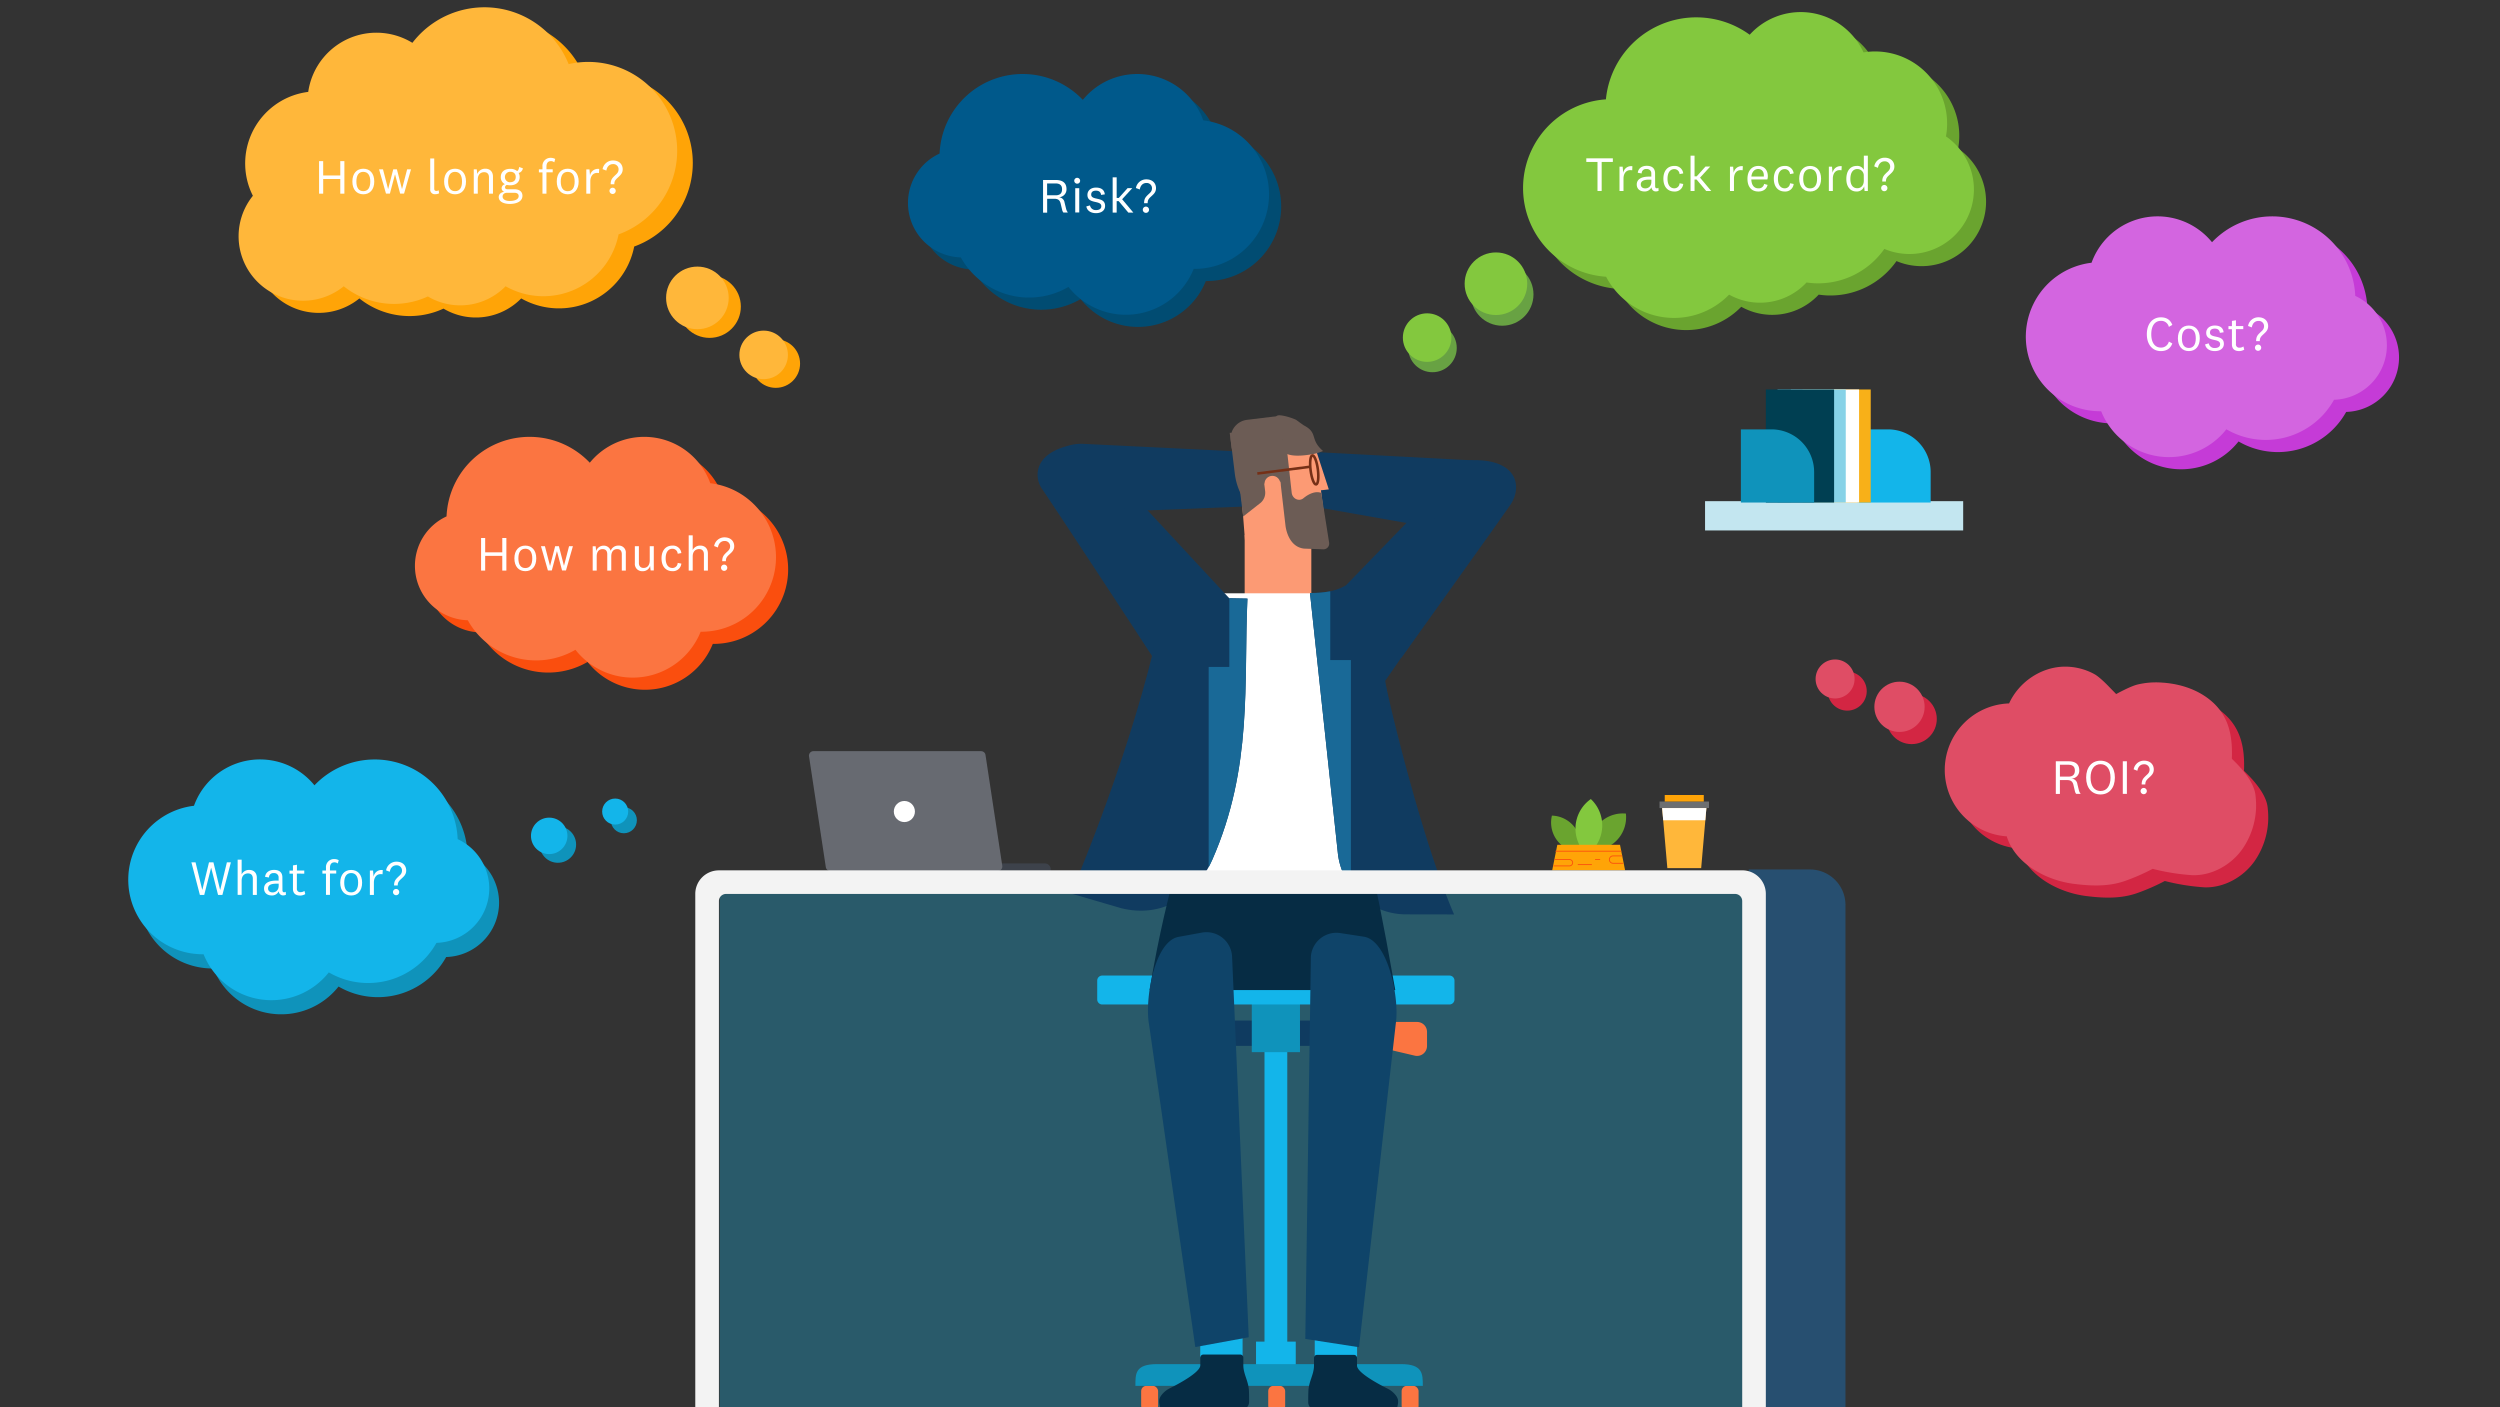 <svg xmlns="http://www.w3.org/2000/svg" viewBox="0 0 1440 810.51"><rect x="0" y="0" width="1440" height="810.51" fill="#333333" stroke="none"/><defs><style>.cls-1{isolation:isolate;}.cls-2{fill:#0f93bb;}.cls-3{fill:#fa4e0e;}.cls-20,.cls-4{fill:#13b5ea;}.cls-5{fill:#d32643;}.cls-6{fill:#df4d65;}.cls-7{fill:#ffa407;}.cls-8{fill:#014c72;}.cls-9{fill:#c53bd7;}.cls-10{fill:#d365e0;}.cls-11{fill:#fb7541;}.cls-12{fill:#00598b;}.cls-13{fill:#68a243;}.cls-14{fill:#6aa42f;}.cls-15{fill:#83c83e;}.cls-16{fill:#ffb73a;}.cls-17{fill:#3d424b;}.cls-18{fill:#676a71;}.cls-19{fill:#fff;}.cls-20{opacity:0.3;mix-blend-mode:multiply;}.cls-21,.cls-26,.cls-30{fill:none;stroke-miterlimit:10;}.cls-21{stroke:#fa4e0e;stroke-width:0.5px;}.cls-22{fill:#274f70;}.cls-23{fill:#0f3b60;}.cls-24{fill:#fc9a74;}.cls-25{fill:#103b60;}.cls-26{stroke:#fff;}.cls-26,.cls-30{stroke-width:1.5px;}.cls-27{fill:#351c10;}.cls-28{fill:#6c5c55;}.cls-29{fill:#196997;}.cls-30{stroke:#753017;}.cls-31{fill:#062c44;}.cls-32{fill:#0f4469;}.cls-33{fill:#f3f3f3;}.cls-34{fill:#6d6f71;}.cls-35{fill:#c3e6f0;}.cls-36{fill:#f8b018;}.cls-37{fill:#87d2e7;}.cls-38{fill:#003f52;}</style></defs><title>55489_illustrations_Guide to financing your business-JS-V7</title><g class="cls-1"><g id="_1" data-name="1"><circle class="cls-2" cx="321.34" cy="486.46" r="10.5"/><circle class="cls-2" cx="359.34" cy="472.46" r="7.5"/><path class="cls-3" d="M246,332.91a31.37,31.37,0,0,1,18.21-28.47,47.86,47.86,0,0,1,82.51-30.92,40.45,40.45,0,0,1,69.4,11.82,42.92,42.92,0,0,1-5,85.54h-.55a42.09,42.09,0,0,1-72.12,10.39,45,45,0,0,1-62-17A31.35,31.35,0,0,1,246,332.91Z"/><path class="cls-2" d="M287.47,520a31.36,31.36,0,0,0-18.19-28.48,47.86,47.86,0,0,0-82.49-31,40.45,40.45,0,0,0-69.41,11.79,42.92,42.92,0,0,0,5,85.54l.55,0A42.08,42.08,0,0,0,195,568.24a45,45,0,0,0,62-17A31.37,31.37,0,0,0,287.47,520Z"/><path class="cls-4" d="M281.82,511.83a31.39,31.39,0,0,0-18.2-28.49,47.85,47.85,0,0,0-82.49-31,40.45,40.45,0,0,0-69.4,11.78,42.92,42.92,0,0,0,5,85.54h.54a42.09,42.09,0,0,0,72.12,10.43,45,45,0,0,0,62-17A31.36,31.36,0,0,0,281.82,511.83Z"/><path class="cls-5" d="M1306.47,472.93a50.08,50.08,0,0,0-.31-7.86c-1.08-10.18-13.64-20.77-13.62-21.08.51-12.51-1.5-24.09-11.36-32.8-7.82-6.91-18.28-10.33-28.69-11a46,46,0,0,0-14.46,1.14c-4.39,1.14-12.27,5.54-12.27,5.54s-7.91-9.16-12.52-11.64a35.12,35.12,0,0,0-18-4.22c-13.24.55-25.54,9.17-31,21.16a38.34,38.34,0,0,0-1.86,76.53l.49,0c4.92,16,22.89,25.38,38.58,27.39,10,1.28,20,1.68,29.48-1.64a119.24,119.24,0,0,0,16-7,124.06,124.06,0,0,0,23,3.67c11.14.26,22-5.8,28.51-14.82A44.4,44.4,0,0,0,1306.47,472.93Z"/><circle class="cls-5" cx="1101.11" cy="414.13" r="14.48"/><circle class="cls-5" cx="1064.01" cy="398.09" r="11.23"/><path class="cls-6" d="M1299.47,465.93a50.08,50.08,0,0,0-.31-7.86c-1.08-10.18-13.64-20.77-13.62-21.08.51-12.51-1.5-24.09-11.36-32.8-7.82-6.91-18.28-10.33-28.69-11a46,46,0,0,0-14.46,1.14c-4.39,1.14-12.27,5.54-12.27,5.54s-7.91-9.16-12.52-11.64a35.12,35.12,0,0,0-18-4.22c-13.24.55-25.54,9.17-31,21.16a38.34,38.34,0,0,0-1.86,76.53l.49,0c4.92,16,22.89,25.38,38.58,27.39,10,1.28,20,1.68,29.48-1.64a119.24,119.24,0,0,0,16-7,124.06,124.06,0,0,0,23,3.67c11.14.26,22-5.8,28.51-14.82A44.4,44.4,0,0,0,1299.47,465.93Z"/><circle class="cls-6" cx="1094.11" cy="407.13" r="14.48"/><circle class="cls-6" cx="1057.01" cy="391.09" r="11.23"/><circle class="cls-7" cx="408.7" cy="176.59" r="18.03"/><circle class="cls-7" cx="446.86" cy="209.42" r="13.98"/><path class="cls-7" d="M212.89,28a39.77,39.77,0,0,0-26.35,31.93,42.2,42.2,0,0,0-8.39,1.95,41.54,41.54,0,0,0-25.66,52.78,41,41,0,0,0,2.17,5.11A37.14,37.14,0,0,0,207,171.9a46.37,46.37,0,0,0,48.45,5.86,36.52,36.52,0,0,0,44.77-5.87A44.15,44.15,0,0,0,365.3,142a51.2,51.2,0,0,0-28.76-98.07,52.3,52.3,0,0,0-90-12.26A39.73,39.73,0,0,0,212.89,28Z"/><path class="cls-8" d="M530,123.91A31.37,31.37,0,0,1,548.2,95.44a47.86,47.86,0,0,1,82.51-30.92,40.45,40.45,0,0,1,69.4,11.82,42.92,42.92,0,0,1-5,85.54h-.55a42.09,42.09,0,0,1-72.12,10.39,45,45,0,0,1-62-17A31.35,31.35,0,0,1,530,123.91Z"/><path class="cls-9" d="M1381.84,205.91a31.37,31.37,0,0,0-18.21-28.47,47.86,47.86,0,0,0-82.51-30.92,40.44,40.44,0,0,0-69.39,11.82,42.92,42.92,0,0,0,5,85.54h.55a42.09,42.09,0,0,0,72.12,10.39,45,45,0,0,0,62-17A31.35,31.35,0,0,0,1381.84,205.91Z"/><path class="cls-10" d="M1374.84,198.91a31.37,31.37,0,0,0-18.21-28.47,47.86,47.86,0,0,0-82.51-30.92,40.44,40.44,0,0,0-69.39,11.82,42.92,42.92,0,0,0,5,85.54h.55a42.09,42.09,0,0,0,72.12,10.39,45,45,0,0,0,62-17A31.35,31.35,0,0,0,1374.84,198.91Z"/><path class="cls-11" d="M239,325.91a31.37,31.37,0,0,1,18.21-28.47,47.86,47.86,0,0,1,82.51-30.92,40.45,40.45,0,0,1,69.4,11.82,42.92,42.92,0,0,1-5,85.54h-.55a42.09,42.09,0,0,1-72.12,10.39,45,45,0,0,1-62-17A31.35,31.35,0,0,1,239,325.91Z"/><path class="cls-12" d="M523,116.91A31.37,31.37,0,0,1,541.2,88.44a47.86,47.86,0,0,1,82.51-30.92,40.45,40.45,0,0,1,69.4,11.82,42.92,42.92,0,0,1-5,85.54h-.55a42.09,42.09,0,0,1-72.12,10.39,45,45,0,0,1-62-17A31.35,31.35,0,0,1,523,116.91Z"/><circle class="cls-13" cx="865.26" cy="169.59" r="18.03"/><circle class="cls-13" cx="825.11" cy="200.42" r="13.98"/><path class="cls-14" d="M1046.07,14a39.81,39.81,0,0,1,34.31,23.18,41,41,0,0,1,8.59-.5,41.54,41.54,0,0,1,39.53,43.37,39.22,39.22,0,0,1-.63,5.51,37.14,37.14,0,0,1-35.49,64.82,46.52,46.52,0,0,1-40.15,19.78c-1.57-.08-3.12-.23-4.66-.46a36.53,36.53,0,0,1-44.6,7,44.16,44.16,0,0,1-70.86-10.3A51.2,51.2,0,0,1,932,64.23,52.3,52.3,0,0,1,1014.82,27,39.72,39.72,0,0,1,1046.07,14Z"/><circle class="cls-15" cx="861.66" cy="163.43" r="18.03"/><circle class="cls-15" cx="822.03" cy="194.46" r="13.98"/><path class="cls-15" d="M1039.07,7a39.81,39.81,0,0,1,34.31,23.18,41,41,0,0,1,8.59-.5,41.54,41.54,0,0,1,39.53,43.37,39.22,39.22,0,0,1-.63,5.51,37.14,37.14,0,0,1-35.49,64.82,46.52,46.52,0,0,1-40.15,19.78c-1.57-.08-3.12-.23-4.66-.46a36.53,36.53,0,0,1-44.6,7,44.16,44.16,0,0,1-70.86-10.3A51.2,51.2,0,0,1,925,57.23,52.3,52.3,0,0,1,1007.82,20,39.72,39.72,0,0,1,1039.07,7Z"/><circle class="cls-16" cx="401.7" cy="171.59" r="18.03"/><circle class="cls-16" cx="439.86" cy="204.42" r="13.98"/><path class="cls-16" d="M203.89,21a39.77,39.77,0,0,0-26.35,31.93,42.2,42.2,0,0,0-8.39,1.95,41.54,41.54,0,0,0-25.66,52.78,41,41,0,0,0,2.17,5.11A37.14,37.14,0,0,0,198,164.9a46.37,46.37,0,0,0,48.45,5.86,36.52,36.52,0,0,0,44.77-5.87A44.15,44.15,0,0,0,356.3,135a51.2,51.2,0,0,0-28.76-98.07,52.3,52.3,0,0,0-90-12.26A39.73,39.73,0,0,0,203.89,21Z"/><path class="cls-17" d="M563,497.32h38.77a3.45,3.45,0,0,1,3.45,3.45v.89a0,0,0,0,1,0,0H563a0,0,0,0,1,0,0v-4.34A0,0,0,0,1,563,497.32Z"/><path class="cls-18" d="M574.77,501.66H478.21a2.57,2.57,0,0,1-2.54-2.18L466,435.67a2.58,2.58,0,0,1,2.55-3h96.56a2.57,2.57,0,0,1,2.54,2.19l9.66,63.81A2.57,2.57,0,0,1,574.77,501.66Z"/><ellipse class="cls-19" cx="520.92" cy="467.44" rx="6.08" ry="6.08"/><rect class="cls-20" x="414.53" y="513.73" width="589.43" height="299.12"/><path class="cls-14" d="M915.79,484.45l.87-2.71a19,19,0,0,1,19.85-13.12h0a19,19,0,0,1-12.67,20.13l-2.7.93A4.18,4.18,0,0,1,915.79,484.45Z"/><path class="cls-14" d="M910.66,486.13l-.48-2.51a17.07,17.07,0,0,0-16.27-13.83h0a17,17,0,0,0,9.11,19.3l2.3,1.12A3.76,3.76,0,0,0,910.66,486.13Z"/><path class="cls-15" d="M910.26,488.13l-1.19-2.88a20.79,20.79,0,0,1,7.25-25h0A20.79,20.79,0,0,1,920,486l-1.59,2.68A4.59,4.59,0,0,1,910.26,488.13Z"/><polygon class="cls-7" points="936.07 501.33 894.06 501.33 897.01 486.61 933.12 486.61 936.07 501.33"/><line class="cls-21" x1="933.86" y1="490.29" x2="895.9" y2="490.29"/><path class="cls-21" d="M934.41,493h-5.3a2.12,2.12,0,0,0-2,1.43h0a2.13,2.13,0,0,0,2,2.82H935"/><line class="cls-21" x1="921.7" y1="495.08" x2="918.75" y2="495.08"/><line class="cls-21" x1="916.91" y1="498.02" x2="908.8" y2="498.02"/><path class="cls-21" d="M895.53,495.08H904a1.84,1.84,0,0,1,1.84,1.84h0a1.84,1.84,0,0,1-1.84,1.84H894.8"/><path class="cls-22" d="M1007.25,500.82h35.28A20.47,20.47,0,0,1,1063,521.29V813a0,0,0,0,1,0,0h-55.74a0,0,0,0,1,0,0V500.82A0,0,0,0,1,1007.25,500.82Z"/><rect class="cls-11" x="807.34" y="798.23" width="9.76" height="14.62" rx="3.07"/><rect class="cls-11" x="730.5" y="798.23" width="9.76" height="14.62" rx="3.07"/><rect class="cls-11" x="657.31" y="798.23" width="9.76" height="14.62" rx="3.07"/><path class="cls-23" d="M701.67,587.84h61.9a0,0,0,0,1,0,0v14.58a0,0,0,0,1,0,0h-61.9a4.6,4.6,0,0,1-4.6-4.6v-5.38A4.6,4.6,0,0,1,701.67,587.84Z"/><rect class="cls-23" x="731.13" y="593.51" width="71.38" height="4.86"/><rect class="cls-4" x="728.35" y="593.59" width="13.12" height="203.87"/><rect class="cls-2" x="721.03" y="572.88" width="27.76" height="33.16"/><rect class="cls-4" x="723.47" y="772.77" width="22.88" height="14.5"/><path class="cls-11" d="M814.92,608.06l-16.1-3.79a5.73,5.73,0,0,1-4.43-5.58v-4.3a5.75,5.75,0,0,1,5.75-5.74h16.09a5.74,5.74,0,0,1,5.74,5.74v8.09A5.74,5.74,0,0,1,814.92,608.06Z"/><path class="cls-2" d="M654,798.26c0-6.92-.3-12.53,12.54-12.53H807c12.55,0,12.54,5.61,12.54,12.53Z"/><path class="cls-4" d="M634.89,561.92h200a2.89,2.89,0,0,1,2.89,2.89v10.88a2.9,2.9,0,0,1-2.9,2.9h-200A2.89,2.89,0,0,1,632,575.7V564.81A2.89,2.89,0,0,1,634.89,561.92Z"/><path class="cls-24" d="M733.09,308.21h6.07a16.16,16.16,0,0,1,16.16,16.16v37.7a0,0,0,0,1,0,0H716.93a0,0,0,0,1,0,0v-37.7A16.16,16.16,0,0,1,733.09,308.21Z" transform="translate(1472.25 670.27) rotate(180)"/><rect class="cls-19" x="676.92" y="341.74" width="97.35" height="172.92" transform="translate(1451.2 856.4) rotate(-180)"/><path class="cls-25" d="M624,255.66,716,260.15v31.66l-64.81,2.56,25.62,32.74-7.26,60.27c11.08,16.22-55.9-85.9-69.3-105.73a14.23,14.23,0,0,1-2.07-12c2.06-6.84,8.93-11.07,19.07-13.41A24.66,24.66,0,0,1,624,255.66Z"/><rect class="cls-25" x="654.38" y="505.55" width="141.72" height="12.5" transform="translate(1450.48 1023.59) rotate(-180)"/><path class="cls-25" d="M747.66,290.22,750.12,260l92.42,4.88c2.11.11,4.23.16,6.34.14,25.09-.16,27.94,15.17,21.37,25.39-2.44,3.79-63.08,88.51-63.08,88.51l-11.91-51.78,20.07-25Z"/><path class="cls-25" d="M837.56,526.72l-27.74-.05a39.47,39.47,0,0,1-39.22-35.24L754.54,341.56h0c7.33,0,14.53-.69,20.8-4.48l49-50.55,9.24,54.1-35.66,51.45C797.93,396,818.37,482.61,837.56,526.72Z"/><path class="cls-25" d="M616.86,514.66l29,8.48c23.06,5.67,42.79-6.15,52.35-27.86,23.56-53.46,18.08-102,20.29-150.49l-10.46-.21-55.55-59.79-23.71,37.37,35.81,51.59C647.39,444.37,616.86,514.66,616.86,514.66Z"/><ellipse class="cls-26" cx="747.72" cy="277.3" rx="6.61" ry="6.6"/><ellipse class="cls-26" cx="729.89" cy="277.96" rx="6.61" ry="6.6"/><line class="cls-26" x1="741.78" y1="275.32" x2="736.5" y2="275.32"/><rect class="cls-27" x="735.56" y="242.42" width="10.4" height="18.83" transform="translate(1506.55 412.18) rotate(173.05)"/><path class="cls-24" d="M717.28,313.37l40.49,2.13a7.1,7.1,0,0,0,6.18-7.9l-3.08-25.19,4.52-.52L758,259.21l-44.52,5.43Z"/><path class="cls-28" d="M738.9,256c-.78-6.34-1.58-7.18-4.44-12.89l1-1.85c-2.49-4.27,8.55-.72,11,.52l4.4,3.16c8.68,4.45,3.3,8,11.19,14.82a26.47,26.47,0,0,1-7,2c-15.82,2.6-16.39-2.87-16.39-2.87Z"/><path class="cls-28" d="M718.26,241.83l19-2.32,4.57,37.37-19.36,2.36a7.15,7.15,0,0,0-6.23,8h0a36.18,36.18,0,0,1-5-14.48l-2.31-18.94A10.73,10.73,0,0,1,718.26,241.83Z"/><path class="cls-28" d="M735.45,259.57l5.81-.71,2.76,25c.42,3.43,4.2,5.22,6.75,3.12,3.14-2.58,7-4.32,10.28-3.06l4.53,28.67a3.3,3.3,0,0,1-3.26,3.82L751.09,316c-9.68-1.17-10.69-13.57-10.69-13.57Z"/><ellipse class="cls-24" cx="732.9" cy="278.63" rx="4.55" ry="4.54"/><path class="cls-28" d="M716.06,297.51l10.12-7.94a7.71,7.71,0,0,0,2.54-6.71l-.73-6-14.26,1.6Z"/><path class="cls-28" d="M709.45,258.39l6-.73-3.36-6.34a3.75,3.75,0,0,0-3.78-2h0Z"/><path class="cls-29" d="M718.55,344.79c-2.21,48.49,3.27,97-20.29,150.49-.64,1.46-1.33,2.86-2.06,4.23V384.16h11.89V344.58Z"/><path class="cls-29" d="M778.11,510.66a39.24,39.24,0,0,1-7.51-19.23L754.54,341.56a58.48,58.48,0,0,0,11.29-.93h.39v39.58h11.89Z"/><ellipse class="cls-30" cx="757" cy="270.7" rx="2.11" ry="8.44" transform="translate(-28.38 98.9) rotate(-7.34)"/><line class="cls-30" x1="754.53" y1="268.86" x2="724.21" y2="272.75"/><rect class="cls-4" x="691.34" y="762.3" width="24.39" height="19.49"/><path class="cls-31" d="M662.19,570.26c4.88-31,13-61.92,13-61.92,27.37,0,116.72.41,116.72.41s3.74,15.91,11.77,61.51Z"/><path class="cls-31" d="M716.16,786.4V782a1.78,1.78,0,0,0-1.78-1.78H693.15a1.77,1.77,0,0,0-1.77,1.77v4.41c0,4.05-12.36,10.65-17.53,13.23a13.43,13.43,0,0,0-4.94,4.09c-1.62,2.25-1.49,4-.29,8.14h46.52a4.34,4.34,0,0,0,4.35-4.3c0-1.73,0-3.89-.09-6.28C719.19,795.47,716.16,791.53,716.16,786.4Z"/><rect class="cls-4" x="757.28" y="762.48" width="24.39" height="19.49" transform="translate(1538.96 1544.46) rotate(-180)"/><path class="cls-31" d="M756.86,786.59v-4.41a1.77,1.77,0,0,1,1.77-1.77h21.23a1.78,1.78,0,0,1,1.78,1.77v4.4c0,4.06,12.36,10.65,17.53,13.24a13.5,13.5,0,0,1,4.94,4.08c1.62,2.26,1.5,4,.29,8.14H757.88a4.34,4.34,0,0,1-4.22-3.28,4.92,4.92,0,0,1-.13-1c0-1.73,0-3.88.09-6.28C753.82,795.66,756.86,791.72,756.86,786.59Z"/><path class="cls-32" d="M719.28,770.26l-30.8,5.64L661.83,590c-2.56-14,3-47.8,17-50.36l13.43-2.46a14.78,14.78,0,0,1,17.39,13.37Z"/><path class="cls-32" d="M751.85,771.22,782.8,776,804,589.38c2.16-14.07-4.37-47.7-18.46-49.85l-13.49-2.07a14.77,14.77,0,0,0-17,13.87Z"/><path class="cls-33" d="M1003.51,501.33H414.1a13.58,13.58,0,0,0-13.62,13.54h0v298H414.1V519a4.1,4.1,0,0,1,4.11-4.09H999.4a4.1,4.1,0,0,1,4.11,4.09V812.85h13.61v-298a13.57,13.57,0,0,0-13.61-13.54Z"/><polygon class="cls-16" points="982.88 465.44 957.39 465.44 960.39 500.03 979.88 500.03 982.88 465.44"/><rect class="cls-34" x="955.89" y="461.68" width="28.49" height="3.76"/><rect class="cls-7" x="958.89" y="457.92" width="22.49" height="3.76"/><polygon class="cls-19" points="958 472.49 982.27 472.49 982.88 465.44 957.39 465.44 958 472.49"/><path class="cls-19" d="M122.93,496.69l3.82,15.77h.12l3.82-15.77H133l-4.9,18.78h-2.5l-3.94-15.54h-.09l-3.93,15.54h-2.51l-4.89-18.78h2.39l3.85,15.77h.09l3.82-15.77Z"/><path class="cls-19" d="M139.19,503.64a4.73,4.73,0,0,1,4.42-2.56c2.56,0,4.33,1.68,4.33,4.52v9.87h-2.31v-9.39c0-1.8-.87-3-2.75-3s-3.69,1.15-3.69,4.22v8.15h-2.31V495.18h2.31Z"/><path class="cls-19" d="M162.69,512.71c0,.9.39,1.24,1,1.24a1.48,1.48,0,0,0,.87-.31l.14,1.72a3.13,3.13,0,0,1-1.55.39,2.35,2.35,0,0,1-2.25-1.26,3.74,3.74,0,0,1-.36-1.1,4.21,4.21,0,0,1-4.08,2.39c-2.48,0-4.37-1.43-4.37-4,0-2.79,2.26-4.56,7.07-4.56.31,0,.81,0,1.32.06v-1.66a2.47,2.47,0,0,0-2.79-2.7,2.43,2.43,0,0,0-2.75,2.53l-2.26-.39c.31-2.62,2.45-4,5.15-4,3,0,4.82,1.38,4.82,4.33ZM160.52,509c-.37,0-.85,0-1.32,0-3.13,0-4.79.84-4.79,2.75,0,1.38,1,2.28,2.62,2.28s3.49-1.1,3.49-3.8Z"/><path class="cls-19" d="M175.83,515a5.8,5.8,0,0,1-2.9.85c-2.62,0-4.19-1.27-4.19-3.88v-8.74h-2v-1.77h2v-3l2.3-.37v3.35h4.22v1.77H171v8.51a1.89,1.89,0,0,0,2.06,2.17,3.84,3.84,0,0,0,2.3-.73Z"/><path class="cls-19" d="M185.7,503.19v-1.77h2.06v-1.61a4.63,4.63,0,0,1,4.75-5,5.37,5.37,0,0,1,2.59.65l-.53,1.93a2.92,2.92,0,0,0-2-.67c-1.63,0-2.51,1.15-2.51,3.12v1.55h3.61v1.77h-3.61v12.28h-2.3V503.19Z"/><path class="cls-19" d="M202.28,515.81c-3.75,0-6.31-2.65-6.31-7.37s2.56-7.36,6.31-7.36,6.3,2.64,6.3,7.36S206,515.81,202.28,515.81Zm0-12.93c-2.59,0-4,1.94-4,5.56s1.38,5.57,4,5.57,4-1.94,4-5.57S204.86,502.88,202.28,502.88Z"/><path class="cls-19" d="M220.34,503.58a6,6,0,0,0-1.13-.08c-2.22,0-3.85,1.79-3.85,4.86v7.11h-2.31V501.42h1.83l.31,3.59a4.62,4.62,0,0,1,5.29-3.85Z"/><path class="cls-19" d="M222.39,501.33a6,6,0,0,1,6-5c3.55,0,5.58,2.22,5.58,5.08,0,2.42-1.52,3.57-2.87,4.84-1.58,1.43-2,2.22-2,3.79h-2.11c0-2.53.85-3.48,2.26-4.86,1.12-1.1,2.3-1.83,2.3-3.77a3,3,0,0,0-3.21-3c-2.13,0-3.48,1.54-3.82,3.74Zm5.77,14.31a1.8,1.8,0,1,1,1.8-1.8A1.78,1.78,0,0,1,228.16,515.64Z"/><path class="cls-19" d="M183.78,111.57V92.8h2.37v8.26H196V92.8h2.37v18.77H196v-8.46h-9.84v8.46Z"/><path class="cls-19" d="M209.28,111.91c-3.75,0-6.31-2.64-6.31-7.37s2.56-7.36,6.31-7.36,6.3,2.64,6.3,7.36S213,111.91,209.28,111.91Zm0-12.93c-2.59,0-4,1.94-4,5.56s1.38,5.57,4,5.57,4-1.94,4-5.57S211.86,99,209.28,99Z"/><path class="cls-19" d="M228.61,97.52l2.92,11.3h.06l2.92-11.3h2.23l-4,14h-2.25l-2.93-11.07h-.05l-2.93,11.07h-2.25l-4-14h2.27l2.93,11.3h.06l2.92-11.3Z"/><path class="cls-19" d="M252.94,111.35a4.68,4.68,0,0,1-2.13.5,2.62,2.62,0,0,1-3-2.92V91.28h2.31v17.4c0,.87.39,1.29,1.27,1.29a2.09,2.09,0,0,0,1.26-.4Z"/><path class="cls-19" d="M262.12,111.91c-3.74,0-6.31-2.64-6.31-7.37s2.57-7.36,6.31-7.36,6.3,2.64,6.3,7.36S265.86,111.91,262.12,111.91Zm0-12.93c-2.59,0-4,1.94-4,5.56s1.38,5.57,4,5.57,4-1.94,4-5.57S264.71,99,262.12,99Z"/><path class="cls-19" d="M274.89,100.24a4.85,4.85,0,0,1,4.73-3.06c2.56,0,4.33,1.69,4.33,4.52v9.87h-2.3v-9.39c0-1.8-.88-3-2.76-3s-3.69,1.16-3.69,4.22v8.15h-2.31v-14h1.72Z"/><path class="cls-19" d="M293.63,117.47c-3.26,0-6.36-1.18-6.36-4,0-1.61,1.33-2.76,3.21-3a2.12,2.12,0,0,1-1.55-2.08,2.46,2.46,0,0,1,1.94-2.3,4.36,4.36,0,0,1-2.42-4.11c0-3,2.17-4.72,5.41-4.72a6,6,0,0,1,4,1.26c.82-.39,1-1.34,1.19-2.33l2.13.76a3.23,3.23,0,0,1-2.44,2.67,4.64,4.64,0,0,1,.59,2.36c0,2.95-2.17,4.75-5.43,4.75a8.36,8.36,0,0,1-1.92-.22,1.5,1.5,0,0,0-1.07,1.4c0,.76.57,1.1,1.44,1.1h3.91c3,0,4.67,1.43,4.67,3.79C300.89,116.26,297.15,117.47,293.63,117.47Zm-.05-1.71c2.81,0,5.17-.87,5.17-2.81,0-1.18-.81-1.91-2.64-1.91h-4c-1.52,0-2.61.81-2.61,2.19C289.5,115,291.49,115.76,293.58,115.76Zm.28-10.82c1.94,0,3.2-1,3.2-3s-1.26-3-3.2-3a3,3,0,1,0,0,6.07Z"/><path class="cls-19" d="M310.4,99.29V97.52h2.06V95.91a4.63,4.63,0,0,1,4.75-5,5.37,5.37,0,0,1,2.59.65l-.53,1.94a2.88,2.88,0,0,0-2-.68c-1.63,0-2.51,1.15-2.51,3.12v1.55h3.6v1.77h-3.6v12.28h-2.3V99.29Z"/><path class="cls-19" d="M327,111.91c-3.74,0-6.3-2.64-6.3-7.37s2.56-7.36,6.3-7.36,6.31,2.64,6.31,7.36S330.72,111.91,327,111.91ZM327,99c-2.58,0-4,1.94-4,5.56s1.38,5.57,4,5.57,4-1.94,4-5.57S329.56,99,327,99Z"/><path class="cls-19" d="M345,99.68a7,7,0,0,0-1.13-.08c-2.22,0-3.85,1.8-3.85,4.86v7.11h-2.31v-14h1.83l.31,3.59a4.63,4.63,0,0,1,5.29-3.85Z"/><path class="cls-19" d="M347.09,97.43a6,6,0,0,1,6-5c3.55,0,5.58,2.22,5.58,5.09,0,2.41-1.52,3.56-2.87,4.83-1.58,1.43-1.95,2.22-1.95,3.79h-2.11c0-2.53.85-3.48,2.26-4.86,1.12-1.09,2.3-1.83,2.3-3.76a3,3,0,0,0-3.21-3c-2.13,0-3.48,1.55-3.82,3.74Zm5.77,14.31a1.8,1.8,0,1,1,1.8-1.8A1.78,1.78,0,0,1,352.86,111.74Z"/><path class="cls-19" d="M277.1,328.65V309.88h2.36v8.26h9.85v-8.26h2.36v18.77h-2.36v-8.46h-9.85v8.46Z"/><path class="cls-19" d="M302.59,329c-3.74,0-6.3-2.64-6.3-7.36s2.56-7.37,6.3-7.37,6.3,2.65,6.3,7.37S306.33,329,302.59,329Zm0-12.93c-2.59,0-4,1.94-4,5.57s1.38,5.56,4,5.56,4-1.94,4-5.56S305.18,316.06,302.59,316.06Z"/><path class="cls-19" d="M321.92,314.6l2.93,11.3h0l2.93-11.3h2.22l-4,14h-2.25l-2.93-11.07h-.05l-2.93,11.07h-2.25l-4-14h2.28l2.93,11.3h.05l2.93-11.3Z"/><path class="cls-19" d="M356.14,314.26a4,4,0,0,1,4.33,4.39v10h-2.31v-9.41c0-1.8-.76-2.95-2.73-2.95-1.74,0-3.34,1.18-3.34,4.18v8.18h-2.31v-9.41c0-1.8-.79-2.95-2.73-2.95-1.77,0-3.35,1.21-3.35,4.21v8.15h-2.31v-14h1.72l.28,2.73a4.45,4.45,0,0,1,4.36-3.07,4,4,0,0,1,4,2.95A4.6,4.6,0,0,1,356.14,314.26Z"/><path class="cls-19" d="M374.46,326a4.32,4.32,0,0,1-4.45,3,4.13,4.13,0,0,1-4.33-4.5V314.6H368v9.64c0,1.8,1,2.9,2.68,2.9,2,0,3.57-1.33,3.57-4.39V314.6h2.34v14h-1.83Z"/><path class="cls-19" d="M387.31,314.26a4.82,4.82,0,0,1,5.15,4.3l-2.11.4a3,3,0,0,0-3-2.87c-2.61,0-3.93,2.25-3.93,5.54s1.32,5.53,3.93,5.53a3,3,0,0,0,3-2.92l2.11.39a4.81,4.81,0,0,1-5.15,4.36c-3.79,0-6.27-2.73-6.27-7.36S383.52,314.26,387.31,314.26Z"/><path class="cls-19" d="M399,316.82a4.73,4.73,0,0,1,4.42-2.56c2.56,0,4.33,1.69,4.33,4.53v9.86h-2.3v-9.38c0-1.8-.88-3-2.76-3S399,317.44,399,320.5v8.15h-2.31V308.36H399Z"/><path class="cls-19" d="M411.34,314.52a6,6,0,0,1,6-5c3.54,0,5.57,2.22,5.57,5.09,0,2.42-1.52,3.57-2.87,4.83-1.58,1.44-1.94,2.22-1.94,3.8H416c0-2.53.84-3.49,2.25-4.87,1.12-1.09,2.3-1.82,2.3-3.76a3,3,0,0,0-3.2-3c-2.14,0-3.49,1.55-3.83,3.74Zm5.77,14.3a1.8,1.8,0,1,1,1.8-1.8A1.77,1.77,0,0,1,417.11,328.82Z"/><path class="cls-19" d="M920.16,110V93.28h-6.45V91.2H929v2.08h-6.44V110Z"/><path class="cls-19" d="M940.16,98.09A5.89,5.89,0,0,0,939,98c-2.23,0-3.86,1.8-3.86,4.86V110h-2.31v-14h1.83l.31,3.6a4.62,4.62,0,0,1,5.29-3.85Z"/><path class="cls-19" d="M953.36,107.22c0,.9.39,1.24,1,1.24a1.48,1.48,0,0,0,.87-.31l.14,1.71a3,3,0,0,1-1.55.4,2.35,2.35,0,0,1-2.25-1.27,3.65,3.65,0,0,1-.36-1.1,4.19,4.19,0,0,1-4.08,2.39c-2.48,0-4.36-1.43-4.36-4,0-2.78,2.25-4.55,7.06-4.55.31,0,.81,0,1.32,0v-1.65a2.47,2.47,0,0,0-2.78-2.7,2.43,2.43,0,0,0-2.76,2.53l-2.25-.4c.31-2.61,2.44-4,5.15-4,3,0,4.81,1.38,4.81,4.33Zm-2.17-3.68c-.36,0-.84-.06-1.32-.06-3.12,0-4.78.85-4.78,2.76,0,1.37.95,2.27,2.61,2.27s3.49-1.09,3.49-3.79Z"/><path class="cls-19" d="M964.39,95.58a4.82,4.82,0,0,1,5.15,4.3l-2.11.4a3,3,0,0,0-3-2.87c-2.62,0-3.94,2.25-3.94,5.54s1.32,5.53,3.94,5.53a3,3,0,0,0,3-2.92l2.11.4a4.81,4.81,0,0,1-5.15,4.35c-3.8,0-6.28-2.72-6.28-7.36S960.59,95.58,964.39,95.58Z"/><path class="cls-19" d="M985.66,110h-2.9l-5.51-6.57h-1.19V110h-2.3V89.68h2.3v11.89h1.24l5.07-5.65h2.73l-5.88,6.41Z"/><path class="cls-19" d="M1003.75,98.09a5.89,5.89,0,0,0-1.12-.09c-2.23,0-3.86,1.8-3.86,4.86V110h-2.31v-14h1.83l.31,3.6a4.63,4.63,0,0,1,5.29-3.85Z"/><path class="cls-19" d="M1016.13,105.93l2,.56c-.65,2.73-2.81,3.82-5.32,3.82-3.85,0-6.27-2.56-6.27-7.31,0-4.58,2.47-7.42,6.27-7.42,3.52,0,5.46,2.56,5.46,5.91a5.81,5.81,0,0,1-.28,1.88h-9.23c.11,3.15,1.52,5.11,4,5.11A3.09,3.09,0,0,0,1016.13,105.93Zm-.17-4.25a6.36,6.36,0,0,0,0-.73c0-2-1.12-3.6-3.23-3.6s-3.63,1.61-3.94,4.33Z"/><path class="cls-19" d="M1028,95.58a4.82,4.82,0,0,1,5.15,4.3l-2.11.4a3,3,0,0,0-3-2.87c-2.62,0-3.94,2.25-3.94,5.54s1.32,5.53,3.94,5.53a3,3,0,0,0,3-2.92l2.11.4a4.81,4.81,0,0,1-5.15,4.35c-3.8,0-6.28-2.72-6.28-7.36S1024.18,95.58,1028,95.58Z"/><path class="cls-19" d="M1042.64,110.31c-3.74,0-6.3-2.64-6.3-7.36s2.56-7.37,6.3-7.37,6.3,2.65,6.3,7.37S1046.38,110.31,1042.64,110.31Zm0-12.93c-2.59,0-4,1.94-4,5.57s1.38,5.56,4,5.56,4-1.94,4-5.56S1045.23,97.38,1042.64,97.38Z"/><path class="cls-19" d="M1060.7,98.09a5.89,5.89,0,0,0-1.12-.09c-2.23,0-3.86,1.8-3.86,4.86V110h-2.3v-14h1.82l.31,3.6a4.63,4.63,0,0,1,5.29-3.85Z"/><path class="cls-19" d="M1073.76,107.3a4.41,4.41,0,0,1-4.53,3c-3.07,0-5.74-2.33-5.74-7.14s2.28-7.59,6-7.59a4.19,4.19,0,0,1,4.08,2.25V89.68h2.31V110H1074Zm-.23-5.93a3.69,3.69,0,0,0-3.71-4c-2.25,0-4,1.72-4,5.73,0,3.49,1.52,5.32,4,5.32,1.8,0,3.74-1.24,3.74-4.47Z"/><path class="cls-19" d="M1079.58,95.84a6,6,0,0,1,6-5c3.55,0,5.58,2.22,5.58,5.09,0,2.42-1.52,3.57-2.87,4.83-1.58,1.44-2,2.22-2,3.8h-2.11c0-2.53.85-3.49,2.25-4.86,1.13-1.1,2.31-1.83,2.31-3.77a3,3,0,0,0-3.21-3c-2.13,0-3.48,1.55-3.82,3.74Zm5.77,14.3a1.8,1.8,0,1,1,1.8-1.8A1.77,1.77,0,0,1,1085.35,110.14Z"/><path class="cls-19" d="M1244.65,182.78c3.35,0,5.49,1.49,6.61,4.36l-2,1.15a4.5,4.5,0,0,0-4.59-3.48c-3.49,0-5.54,2.92-5.54,7.7s2.05,7.7,5.54,7.7a4.53,4.53,0,0,0,4.59-3.49l2,1.13c-1.12,2.89-3.26,4.38-6.61,4.38-4.56,0-8.07-3.45-8.07-9.72S1240.09,182.78,1244.65,182.78Z"/><path class="cls-19" d="M1260.77,202.23c-3.74,0-6.3-2.64-6.3-7.36s2.56-7.36,6.3-7.36,6.31,2.64,6.31,7.36S1264.52,202.23,1260.77,202.23Zm0-12.93c-2.58,0-4,1.94-4,5.57s1.38,5.56,4,5.56,4-1.93,4-5.56S1263.36,189.3,1260.77,189.3Z"/><path class="cls-19" d="M1272.25,197.76a3.29,3.29,0,0,0,3.47,2.7c1.82,0,3.06-.73,3.06-2.22,0-3.71-8-1-8-6.52,0-2.64,2.11-4.21,4.93-4.21,3.06,0,4.81,1.35,5.09,3.9l-2.17.31c-.14-1.49-1.07-2.44-2.92-2.44s-2.76.84-2.76,2.27c0,3.69,8,.82,8,6.52,0,2.67-2.25,4.16-5.23,4.16s-5.15-1.4-5.58-3.87Z"/><path class="cls-19" d="M1292.68,201.39a5.73,5.73,0,0,1-2.9.84c-2.61,0-4.19-1.26-4.19-3.87v-8.75h-2v-1.77h2v-3l2.31-.36v3.34h4.22v1.77h-4.22v8.52a1.88,1.88,0,0,0,2,2.16,3.8,3.8,0,0,0,2.31-.73Z"/><path class="cls-19" d="M1294.88,187.76a6,6,0,0,1,6-5c3.54,0,5.57,2.22,5.57,5.09,0,2.42-1.52,3.57-2.87,4.84-1.58,1.43-1.94,2.22-1.94,3.79h-2.11c0-2.53.84-3.49,2.25-4.86,1.12-1.1,2.31-1.83,2.31-3.77a3,3,0,0,0-3.21-3c-2.14,0-3.49,1.54-3.83,3.73Zm5.77,14.31a1.8,1.8,0,1,1,1.8-1.8A1.78,1.78,0,0,1,1300.65,202.07Z"/><path class="cls-19" d="M1195.88,457.28a3.72,3.72,0,0,1-.76-1.69l-.81-3.43c-.54-2.27-1.72-2.84-3.89-2.84h-3.91v8h-2.36V438.5h7.29c4.33,0,6.22,2,6.22,5.23a4.51,4.51,0,0,1-4.42,4.72v.06a3.52,3.52,0,0,1,3.32,3.06l.93,3.8a5.19,5.19,0,0,0,1,1.91Zm-4.5-16.78h-4.87v6.83h4.9c2.56,0,3.71-1.21,3.71-3.49C1195.12,441.73,1194,440.5,1191.38,440.5Z"/><path class="cls-19" d="M1218.17,447.89c0,6-3.32,9.72-8.27,9.72s-8.28-3.68-8.28-9.72,3.32-9.73,8.28-9.73S1218.17,441.85,1218.17,447.89Zm-14,0c0,4.58,2,7.73,5.74,7.73s5.74-3.15,5.74-7.73-2-7.73-5.74-7.73S1204.16,443.31,1204.16,447.89Z"/><path class="cls-19" d="M1225.09,438.5v18.78h-2.36V438.5Z"/><path class="cls-19" d="M1229,443.14a6,6,0,0,1,6-5c3.55,0,5.58,2.23,5.58,5.09,0,2.42-1.52,3.57-2.87,4.84-1.58,1.43-2,2.22-2,3.79h-2.11c0-2.53.85-3.48,2.25-4.86,1.13-1.1,2.31-1.83,2.31-3.77a3,3,0,0,0-3.21-3c-2.13,0-3.48,1.54-3.82,3.73Zm5.77,14.31a1.8,1.8,0,1,1,1.8-1.8A1.78,1.78,0,0,1,1234.74,457.45Z"/><path class="cls-19" d="M612.53,122.44a3.68,3.68,0,0,1-.76-1.68l-.82-3.43c-.53-2.28-1.71-2.84-3.88-2.84h-3.91v8H600.8V103.67h7.28c4.34,0,6.22,2,6.22,5.23a4.52,4.52,0,0,1-4.42,4.72v0a3.53,3.53,0,0,1,3.32,3.07l.93,3.79a5.14,5.14,0,0,0,1,1.91ZM608,105.66h-4.87v6.83h4.9c2.56,0,3.71-1.21,3.71-3.48C611.77,106.9,610.62,105.66,608,105.66Z"/><path class="cls-19" d="M620.49,105.8a1.69,1.69,0,1,1,1.66-1.68A1.64,1.64,0,0,1,620.49,105.8Zm1.16,2.59v14h-2.31v-14Z"/><path class="cls-19" d="M627.84,118.31a3.29,3.29,0,0,0,3.46,2.7c1.83,0,3.06-.73,3.06-2.22,0-3.71-8-1-8-6.52,0-2.64,2.11-4.22,4.93-4.22,3.07,0,4.81,1.35,5.09,3.91l-2.17.31c-.14-1.49-1.06-2.45-2.92-2.45s-2.76.85-2.76,2.28c0,3.68,8,.82,8,6.52,0,2.67-2.25,4.16-5.23,4.16s-5.15-1.4-5.57-3.88Z"/><path class="cls-19" d="M652.79,122.44H649.9l-5.52-6.57H643.2v6.57h-2.31V102.15h2.31V114h1.24l5.06-5.65h2.73l-5.88,6.41Z"/><path class="cls-19" d="M654.29,108.31a6,6,0,0,1,6-5c3.54,0,5.57,2.22,5.57,5.09,0,2.42-1.52,3.57-2.87,4.83-1.58,1.44-1.94,2.22-1.94,3.8H659c0-2.53.84-3.49,2.25-4.87,1.12-1.09,2.3-1.82,2.3-3.76a3,3,0,0,0-3.2-3c-2.14,0-3.49,1.55-3.83,3.74Zm5.76,14.3a1.8,1.8,0,1,1,1.8-1.8A1.78,1.78,0,0,1,660.05,122.61Z"/><rect class="cls-35" x="982.11" y="288.67" width="148.68" height="16.87"/><path class="cls-4" d="M1069.87,247.32h17.62a24.57,24.57,0,0,1,24.57,24.57v17.56a0,0,0,0,1,0,0h-42.19a0,0,0,0,1,0,0V247.32A0,0,0,0,1,1069.87,247.32Z"/><rect class="cls-36" x="1038.23" y="224.34" width="39.31" height="65.11"/><rect class="cls-19" x="1031.52" y="224.34" width="39.31" height="65.11"/><rect class="cls-37" x="1023.85" y="224.34" width="39.31" height="65.11"/><rect class="cls-38" x="1017.13" y="224.34" width="39.31" height="65.11"/><path class="cls-2" d="M1002.75,247.32h17.62a24.57,24.57,0,0,1,24.57,24.57v17.56a0,0,0,0,1,0,0h-42.19a0,0,0,0,1,0,0V247.32A0,0,0,0,1,1002.75,247.32Z"/><circle class="cls-4" cx="316.34" cy="481.46" r="10.5"/><circle class="cls-4" cx="354.34" cy="467.46" r="7.5"/></g></g></svg>